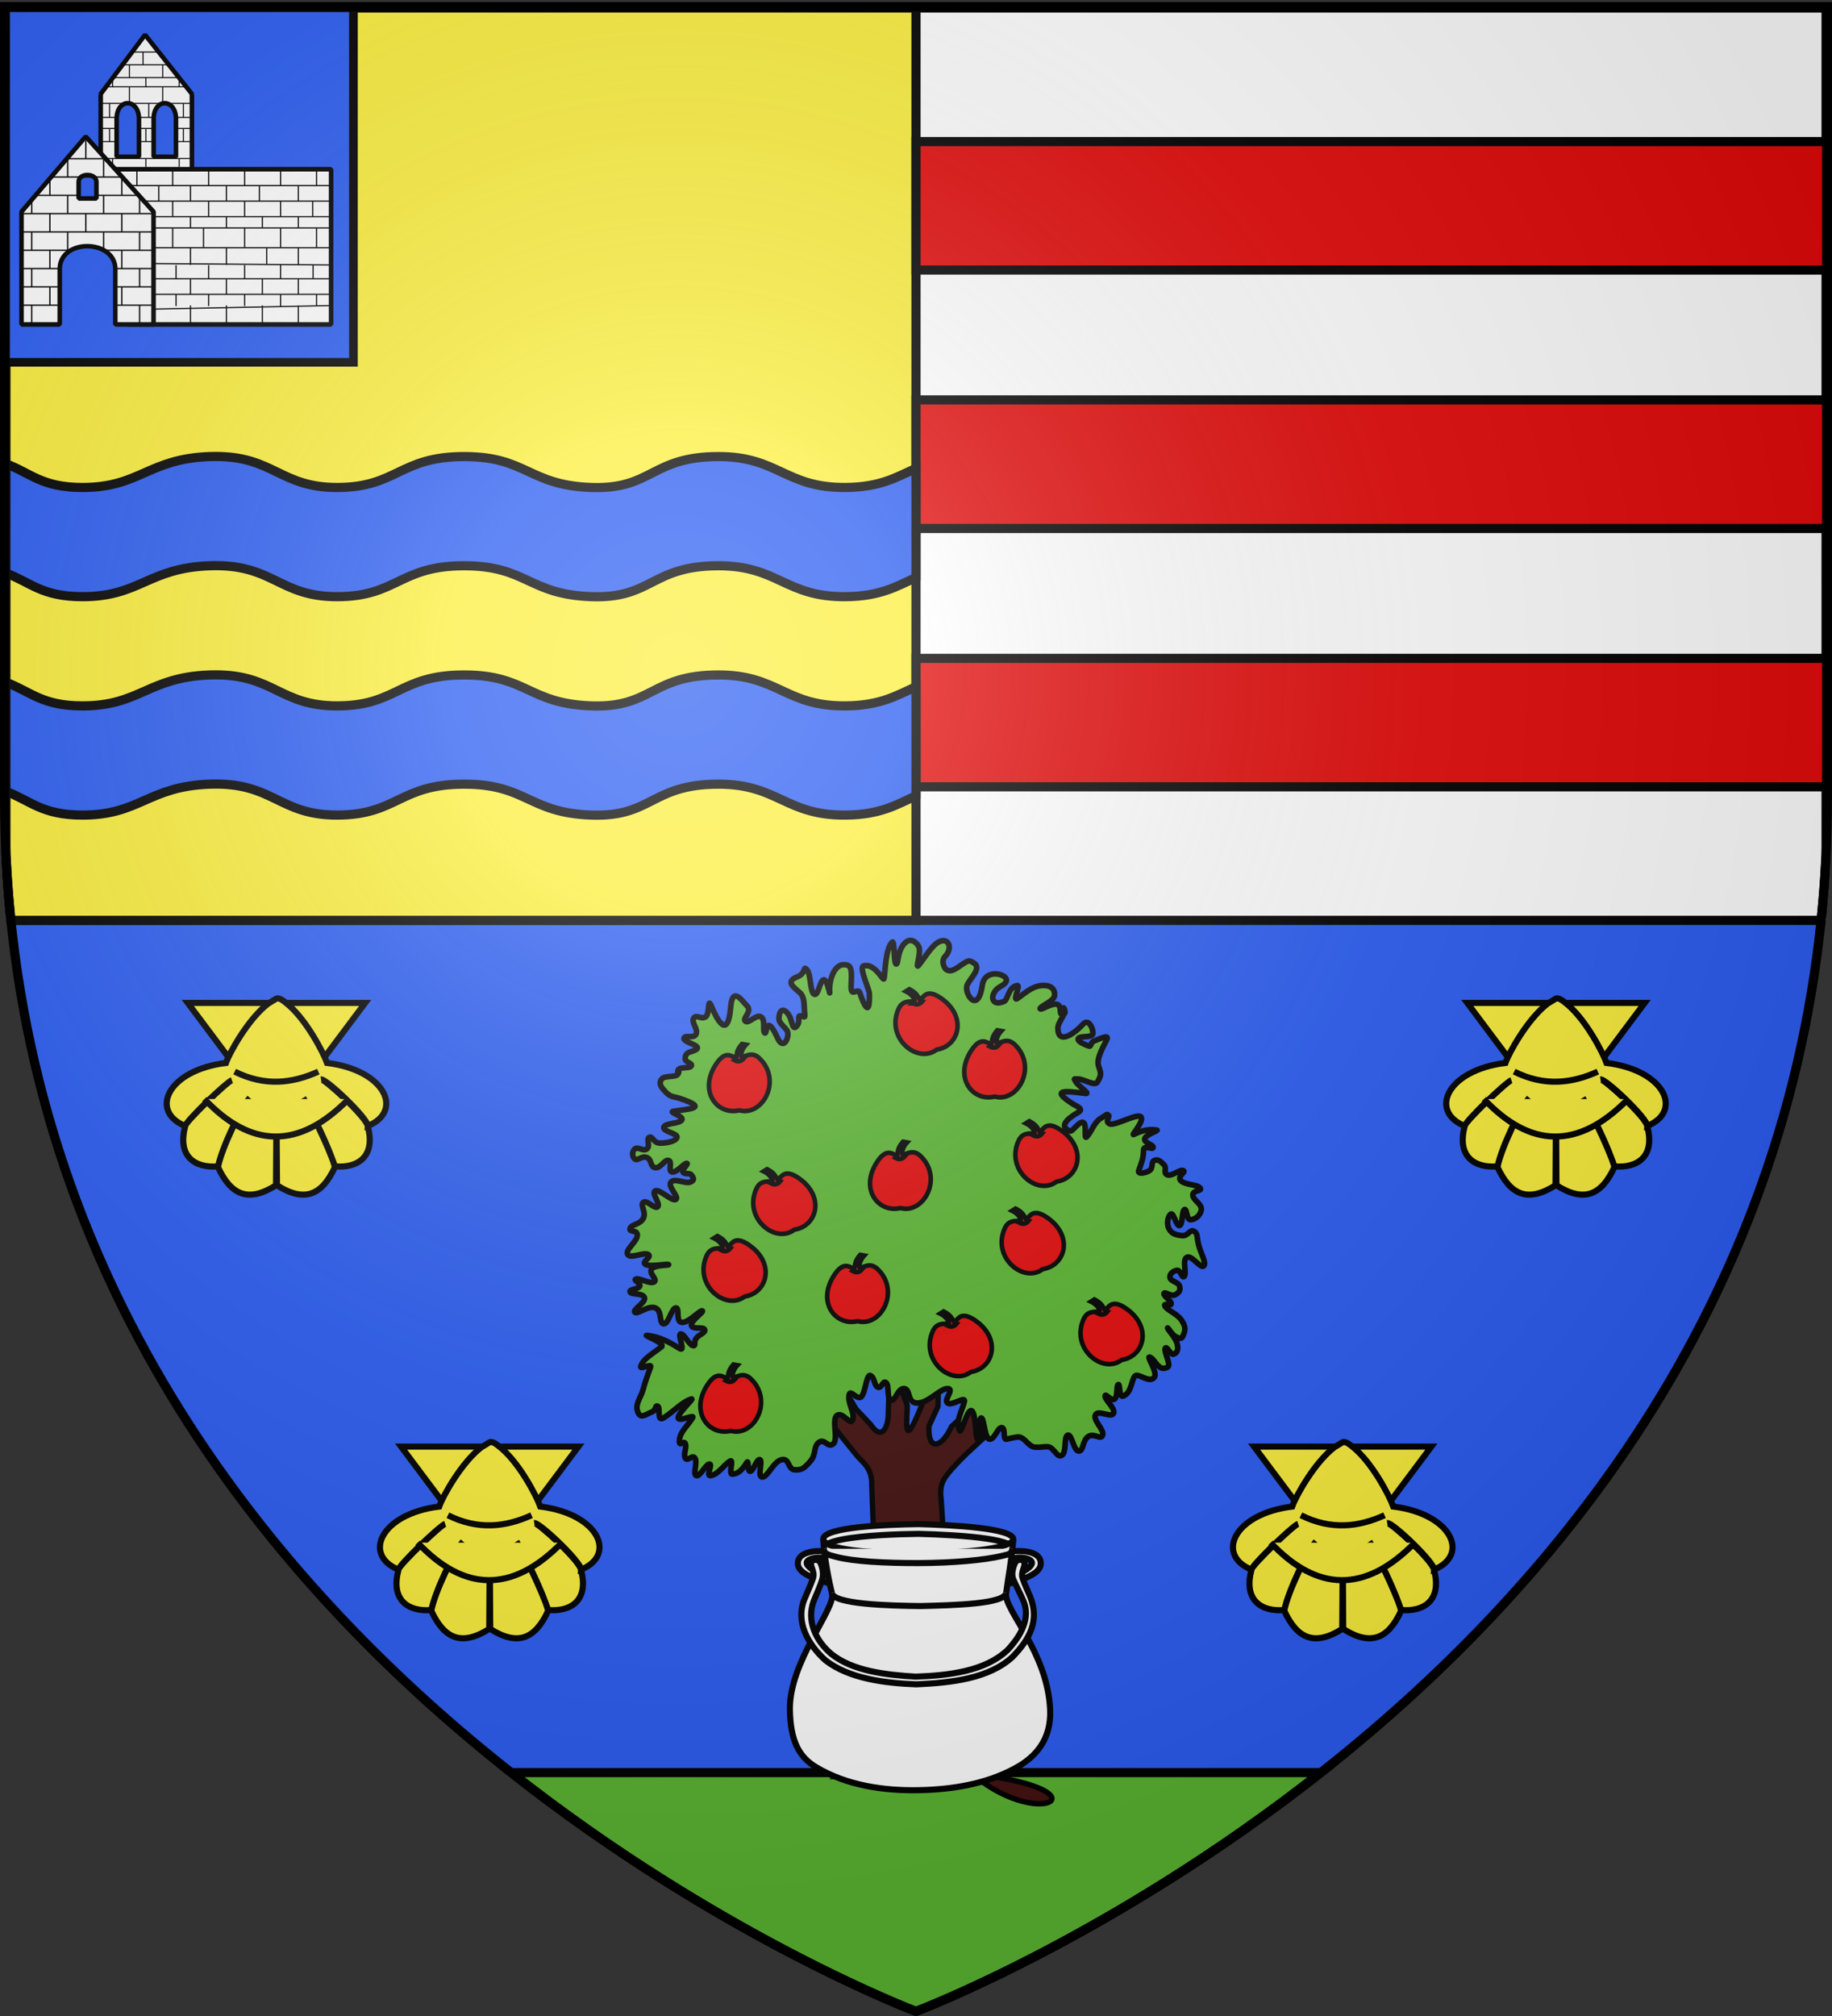 <svg xmlns="http://www.w3.org/2000/svg" xmlns:xlink="http://www.w3.org/1999/xlink" width="600" height="660" version="1.0"><rect width="100%" height="100%" fill="#333333" stroke="none"/><desc>Flag of Canton of Valais (Wallis)</desc><defs><g id="c"><path id="b" d="M0 0v1h.5z" transform="rotate(18 3.157 -.5)"/><use xlink:href="#b" width="810" height="540" transform="scale(-1 1)"/></g><g id="d"><use xlink:href="#c" width="810" height="540" transform="rotate(72)"/><use xlink:href="#c" width="810" height="540" transform="rotate(144)"/></g><radialGradient xlink:href="#a" id="e" cx="221.445" cy="226.331" r="300" fx="221.445" fy="226.331" gradientTransform="matrix(1.353 0 0 1.349 -77.63 -85.747)" gradientUnits="userSpaceOnUse"/><linearGradient id="a"><stop offset="0" style="stop-color:white;stop-opacity:.314"/><stop offset=".19" style="stop-color:white;stop-opacity:.251"/><stop offset=".6" style="stop-color:#6b6b6b;stop-opacity:.125"/><stop offset="1" style="stop-color:black;stop-opacity:.125"/></linearGradient></defs><g style="display:inline"><path d="M300 658.5s298.5-112.32 298.5-397.772V2.176H1.5v258.552C1.5 546.18 300 658.5 300 658.5" style="opacity:1;fill:#2b5df2;fill-opacity:1;fill-rule:evenodd;stroke:none;stroke-width:2.6;stroke-linecap:butt;stroke-linejoin:miter;stroke-miterlimit:4;stroke-dasharray:none;stroke-opacity:1"/><path d="M1.945 2.632v298.666h596.11V2.632z" style="fill:#fff;fill-opacity:1;fill-rule:evenodd;stroke:none;stroke-width:3.889;stroke-linecap:butt;stroke-linejoin:miter;stroke-miterlimit:4;stroke-dasharray:none;stroke-opacity:1"/><path d="M1.938 2.625v277.063c.345 7.317.894 14.544 1.625 21.625h592.875c.73-7.08 1.279-14.308 1.625-21.625V2.625z" style="display:inline;opacity:1;fill:#fff;fill-opacity:1;fill-rule:evenodd;stroke:#000;stroke-width:3;stroke-linecap:butt;stroke-linejoin:miter;stroke-miterlimit:4;stroke-dasharray:none;stroke-opacity:1"/><path d="M1.938 2.625v277.063c.345 7.317.894 14.544 1.625 21.625H300V2.625z" style="display:inline;opacity:1;fill:#fcef3c;fill-opacity:1;fill-rule:evenodd;stroke:#000;stroke-width:3;stroke-linecap:butt;stroke-linejoin:miter;stroke-miterlimit:4;stroke-dasharray:none;stroke-opacity:1"/><path d="M-95.745 281.381v-4.679h0z" style="opacity:.615;fill:#fcef3c;fill-opacity:.991;fill-rule:evenodd;stroke:#000;stroke-width:2.5;stroke-linecap:round;stroke-linejoin:round;stroke-miterlimit:4;stroke-dasharray:none;stroke-dashoffset:0;stroke-opacity:1" transform="translate(549.07 -461.122)"/><path d="M-95.745 281.381v-4.679h0z" style="opacity:.615;fill:#fcef3c;fill-opacity:.991;fill-rule:evenodd;stroke:#000;stroke-width:2.5;stroke-linecap:round;stroke-linejoin:round;stroke-miterlimit:4;stroke-dasharray:none;stroke-dashoffset:0;stroke-opacity:1" transform="translate(597.967 -298.389)"/><path d="M300.005 46.345V88.41h298.25V46.345zm0 84.576v42.096h298.25v-42.096zm0 84.607v42.064h298.25v-42.064z" style="fill:#e20909;fill-opacity:1;fill-rule:evenodd;stroke:#000;stroke-width:3;stroke-linecap:butt;stroke-linejoin:miter;stroke-miterlimit:4;stroke-dasharray:none;stroke-opacity:1;display:inline"/><g style="stroke:#000;stroke-opacity:1;stroke-width:2;stroke-miterlimit:4;stroke-dasharray:none"><g style="fill:#fcef3c;stroke:#000;stroke-width:4.709;stroke-miterlimit:4;stroke-dasharray:none;stroke-opacity:1;display:inline"><g style="fill:#fcef3c;stroke:#000;stroke-width:4.709;stroke-miterlimit:4;stroke-dasharray:none;stroke-opacity:1"><path d="m210.616 124.75 68.307 91.255 68.336-91.255H210.616z" style="fill:#fcef3c;fill-opacity:1;fill-rule:evenodd;stroke:#000;stroke-width:4.709;stroke-linecap:butt;stroke-linejoin:miter;stroke-miterlimit:4;stroke-dasharray:none;stroke-opacity:1" transform="matrix(.425 0 0 .425 -27.996 275.332)"/><path d="M272.563 125.219c-15.366 11.694-29.83 37.842-32.563 45.719-45.389 5.631-59.01 37.373-31.437 48.562.653-3.537 32.284-34.076 35.978-35.224-4.404 1.629-36.045 32.033-35.885 35.286-6.33 23.265 7.295 32.616 25.281 31.063 2.902-14.41 17.519-45.172 24.41-52.795-6.737 8.182-21.648 38.577-24.472 53.357 9.937 21.524 23.263 27.56 44.688 14.032l.375-61.99.375 61.99c21.424 13.529 34.72 7.492 44.656-14.031-3.592-13.246-18.418-43.748-24.441-53.358 4.754 7.79 19.223 36.778 24.41 52.795 17.986 1.553 31.612-7.798 25.28-31.062-1.023-6.998-33.297-36.4-35.915-35.906 4.198-.46 36.344 30.2 36.01 35.843 27.572-11.189 13.95-42.931-31.438-48.562-2.734-7.877-16.64-34.859-32.007-46.553 0 0-4.642-4.098-6.93-3.041z" style="fill:#fcef3c;fill-opacity:1;fill-rule:evenodd;stroke:#000;stroke-width:4.709;stroke-linecap:butt;stroke-linejoin:miter;stroke-miterlimit:4;stroke-dasharray:none;stroke-opacity:1" transform="matrix(.425 0 0 .425 -27.996 275.332)"/><path d="M246.705 177.634c23.134 11.518 44.287 9.172 64.465 0M223.364 198.752c35.567 37.691 72.616 39.346 111.147 0" style="fill:#fcef3c;fill-rule:evenodd;stroke:#000;stroke-width:4.709;stroke-linecap:butt;stroke-linejoin:miter;stroke-miterlimit:4;stroke-dasharray:none;stroke-opacity:1" transform="matrix(.425 0 0 .425 -27.996 275.332)"/></g></g><g style="fill:#fcef3c;stroke:#000;stroke-width:4.709;stroke-miterlimit:4;stroke-dasharray:none;stroke-opacity:1;display:inline"><g style="fill:#fcef3c;stroke:#000;stroke-width:4.709;stroke-miterlimit:4;stroke-dasharray:none;stroke-opacity:1"><path d="m210.616 124.75 68.307 91.255 68.336-91.255H210.616z" style="fill:#fcef3c;fill-opacity:1;fill-rule:evenodd;stroke:#000;stroke-width:4.709;stroke-linecap:butt;stroke-linejoin:miter;stroke-miterlimit:4;stroke-dasharray:none;stroke-opacity:1" transform="matrix(.425 0 0 .425 391.051 275.332)"/><path d="M272.563 125.219c-15.366 11.694-29.83 37.842-32.563 45.719-45.389 5.631-59.01 37.373-31.437 48.562.653-3.537 32.284-34.076 35.978-35.224-4.404 1.629-36.045 32.033-35.885 35.286-6.33 23.265 7.295 32.616 25.281 31.063 2.902-14.41 17.519-45.172 24.41-52.795-6.737 8.182-21.648 38.577-24.472 53.357 9.937 21.524 23.263 27.56 44.688 14.032l.375-61.99.375 61.99c21.424 13.529 34.72 7.492 44.656-14.031-3.592-13.246-18.418-43.748-24.441-53.358 4.754 7.79 19.223 36.778 24.41 52.795 17.986 1.553 31.612-7.798 25.28-31.062-1.023-6.998-33.297-36.4-35.915-35.906 4.198-.46 36.344 30.2 36.01 35.843 27.572-11.189 13.95-42.931-31.438-48.562-2.734-7.877-16.64-34.859-32.007-46.553 0 0-4.642-4.098-6.93-3.041z" style="fill:#fcef3c;fill-opacity:1;fill-rule:evenodd;stroke:#000;stroke-width:4.709;stroke-linecap:butt;stroke-linejoin:miter;stroke-miterlimit:4;stroke-dasharray:none;stroke-opacity:1" transform="matrix(.425 0 0 .425 391.051 275.332)"/><path d="M246.705 177.634c23.134 11.518 44.287 9.172 64.465 0M223.364 198.752c35.567 37.691 72.616 39.346 111.147 0" style="fill:#fcef3c;fill-rule:evenodd;stroke:#000;stroke-width:4.709;stroke-linecap:butt;stroke-linejoin:miter;stroke-miterlimit:4;stroke-dasharray:none;stroke-opacity:1" transform="matrix(.425 0 0 .425 391.051 275.332)"/></g></g></g><g style="stroke:#000;stroke-opacity:1;stroke-width:2;stroke-miterlimit:4;stroke-dasharray:none"><g style="fill:#fcef3c;stroke:#000;stroke-width:4.709;stroke-miterlimit:4;stroke-dasharray:none;stroke-opacity:1;display:inline"><g style="fill:#fcef3c;stroke:#000;stroke-width:4.709;stroke-miterlimit:4;stroke-dasharray:none;stroke-opacity:1"><path d="m210.616 124.75 68.307 91.255 68.336-91.255H210.616z" style="fill:#fcef3c;fill-opacity:1;fill-rule:evenodd;stroke:#000;stroke-width:4.709;stroke-linecap:butt;stroke-linejoin:miter;stroke-miterlimit:4;stroke-dasharray:none;stroke-opacity:1" transform="matrix(.425 0 0 .425 321.21 420.57)"/><path d="M272.563 125.219c-15.366 11.694-29.83 37.842-32.563 45.719-45.389 5.631-59.01 37.373-31.437 48.562.653-3.537 32.284-34.076 35.978-35.224-4.404 1.629-36.045 32.033-35.885 35.286-6.33 23.265 7.295 32.616 25.281 31.063 2.902-14.41 17.519-45.172 24.41-52.795-6.737 8.182-21.648 38.577-24.472 53.357 9.937 21.524 23.263 27.56 44.688 14.032l.375-61.99.375 61.99c21.424 13.529 34.72 7.492 44.656-14.031-3.592-13.246-18.418-43.748-24.441-53.358 4.754 7.79 19.223 36.778 24.41 52.795 17.986 1.553 31.612-7.798 25.28-31.062-1.023-6.998-33.297-36.4-35.915-35.906 4.198-.46 36.344 30.2 36.01 35.843 27.572-11.189 13.95-42.931-31.438-48.562-2.734-7.877-16.64-34.859-32.007-46.553 0 0-4.642-4.098-6.93-3.041z" style="fill:#fcef3c;fill-opacity:1;fill-rule:evenodd;stroke:#000;stroke-width:4.709;stroke-linecap:butt;stroke-linejoin:miter;stroke-miterlimit:4;stroke-dasharray:none;stroke-opacity:1" transform="matrix(.425 0 0 .425 321.21 420.57)"/><path d="M246.705 177.634c23.134 11.518 44.287 9.172 64.465 0M223.364 198.752c35.567 37.691 72.616 39.346 111.147 0" style="fill:#fcef3c;fill-rule:evenodd;stroke:#000;stroke-width:4.709;stroke-linecap:butt;stroke-linejoin:miter;stroke-miterlimit:4;stroke-dasharray:none;stroke-opacity:1" transform="matrix(.425 0 0 .425 321.21 420.57)"/></g></g><g style="fill:#fcef3c;stroke:#000;stroke-width:4.709;stroke-miterlimit:4;stroke-dasharray:none;stroke-opacity:1;display:inline"><g style="fill:#fcef3c;stroke:#000;stroke-width:4.709;stroke-miterlimit:4;stroke-dasharray:none;stroke-opacity:1"><path d="m210.616 124.75 68.307 91.255 68.336-91.255H210.616z" style="fill:#fcef3c;fill-opacity:1;fill-rule:evenodd;stroke:#000;stroke-width:4.709;stroke-linecap:butt;stroke-linejoin:miter;stroke-miterlimit:4;stroke-dasharray:none;stroke-opacity:1" transform="matrix(.425 0 0 .425 41.845 420.57)"/><path d="M272.563 125.219c-15.366 11.694-29.83 37.842-32.563 45.719-45.389 5.631-59.01 37.373-31.437 48.562.653-3.537 32.284-34.076 35.978-35.224-4.404 1.629-36.045 32.033-35.885 35.286-6.33 23.265 7.295 32.616 25.281 31.063 2.902-14.41 17.519-45.172 24.41-52.795-6.737 8.182-21.648 38.577-24.472 53.357 9.937 21.524 23.263 27.56 44.688 14.032l.375-61.99.375 61.99c21.424 13.529 34.72 7.492 44.656-14.031-3.592-13.246-18.418-43.748-24.441-53.358 4.754 7.79 19.223 36.778 24.41 52.795 17.986 1.553 31.612-7.798 25.28-31.062-1.023-6.998-33.297-36.4-35.915-35.906 4.198-.46 36.344 30.2 36.01 35.843 27.572-11.189 13.95-42.931-31.438-48.562-2.734-7.877-16.64-34.859-32.007-46.553 0 0-4.642-4.098-6.93-3.041z" style="fill:#fcef3c;fill-opacity:1;fill-rule:evenodd;stroke:#000;stroke-width:4.709;stroke-linecap:butt;stroke-linejoin:miter;stroke-miterlimit:4;stroke-dasharray:none;stroke-opacity:1" transform="matrix(.425 0 0 .425 41.845 420.57)"/><path d="M246.705 177.634c23.134 11.518 44.287 9.172 64.465 0M223.364 198.752c35.567 37.691 72.616 39.346 111.147 0" style="fill:#fcef3c;fill-rule:evenodd;stroke:#000;stroke-width:4.709;stroke-linecap:butt;stroke-linejoin:miter;stroke-miterlimit:4;stroke-dasharray:none;stroke-opacity:1" transform="matrix(.425 0 0 .425 41.845 420.57)"/></g></g></g><path d="M1.849 2.536h113.91v116.085H1.849z" style="fill:#2b5df2;stroke:#000;stroke-width:2.823;stroke-miterlimit:4;stroke-dasharray:none;stroke-opacity:1"/><path d="M70.563 149.438c-.616 0-1.223.008-1.876.03-20.23.715-22.824 10.126-41.687 10.126-13.38 0-16.966-4.758-25.062-7.75v35.781c8.08 2.992 11.695 7.719 25.062 7.719 18.863 0 21.457-9.41 41.688-10.125 20.866-.737 22.518 10.125 41.656 10.125 19.774 0 20.408-10.125 41.656-10.125 20.612 0 21.032 9.41 41.688 10.125 20.02.692 19.517-10.125 41.656-10.125 19.594 0 21.869 10.314 41.687 10.125 11.369-.109 16.745-3.459 22.969-6.281v-35.75c-6.225 2.815-11.6 6.172-22.969 6.28-19.818.19-22.093-10.124-41.687-10.124-22.14 0-21.637 10.817-41.656 10.125-20.656-.715-21.076-10.125-41.688-10.125-21.248 0-21.882 10.125-41.656 10.125-18.54 0-20.695-10.189-39.781-10.156zm0 71.5c-.616 0-1.223.008-1.876.03-20.23.715-22.824 10.126-41.687 10.126-13.375 0-16.973-4.736-25.062-7.719v35.719c8.09 2.995 11.685 7.75 25.062 7.75 18.863 0 21.457-9.41 41.688-10.125 20.866-.737 22.518 10.125 41.656 10.125 19.774 0 20.408-10.125 41.656-10.125 20.612 0 21.032 9.41 41.688 10.125 20.02.692 19.517-10.125 41.656-10.125 19.594 0 21.869 10.314 41.687 10.125 11.38-.109 16.733-3.487 22.969-6.313v-35.719c-6.225 2.816-11.6 6.173-22.969 6.282-19.818.19-22.093-10.125-41.687-10.125-22.14 0-21.637 10.817-41.656 10.125-20.656-.715-21.076-10.125-41.688-10.125-21.248 0-21.882 10.125-41.656 10.125-18.54 0-20.695-10.189-39.781-10.156z" style="display:inline;opacity:1;fill:#2b5df2;fill-opacity:1;fill-rule:evenodd;stroke:#000;stroke-width:3;stroke-linecap:butt;stroke-linejoin:miter;stroke-miterlimit:4;stroke-dasharray:none;stroke-opacity:1"/></g><g style="display:inline"><path d="m-431.75 1.281-14.531 19.375-.125.157h.125v37.062h29.875V20.813h.125l-.125-.157zm-5.656 22.407c1.794.021 3.577 1.702 3.656 4.937v12.594h-7.312V28.625c.079-3.32 1.861-4.959 3.656-4.937zm12.125 0c1.794.021 3.577 1.702 3.656 4.937v12.594h-7.312V28.625c.079-3.32 1.861-4.959 3.656-4.937z" style="fill:#fff;stroke:#000;stroke-width:1.5;stroke-linejoin:bevel;stroke-miterlimit:4;stroke-dasharray:none;stroke-opacity:1" transform="translate(479.261 10.102)"/><path d="M-445.052 45.306h74.231v50.819h-66.631l.188-31.878-7.788-.518z" style="fill:#fff;stroke:#000;stroke-width:1.5;stroke-linejoin:bevel;stroke-miterlimit:4;stroke-opacity:1" transform="translate(479.261 10.102)"/><path d="m-442 91.344 70.991-1.403m-70.99-3.683h70.99m-70.99-5.085h70.99m-70.99-5.086 70.99.56m-70.99-5.646h70.99m-70.99-6.489h70.99m-70.99-3.683h70.99m-70.99-5.086h70.99m-70.99-5.085h70.99m-34.1-.132v5.159m10.799-5.16v5.16m12.762-5.16v5.16m-35.342-5.16v5.16m-10.378-5.16v5.16m22.159 5.034v3.756m11.78-3.756v3.756m11.781-3.756v3.756m-35.342-3.756v3.756m-11.78-3.756v3.756m23.56 6.438v5.72m13.185-5.72v5.72m10.377-5.72v5.72m-35.342-5.72v5.72m-11.78-5.72v5.72m23.56 4.473v5.159m11.782-5.159v5.159m11.78-5.159v5.159m-35.342-5.159v5.159m-11.78-5.159v5.159m23.56 3.632v6.561m11.782-6.561v6.561m11.78-6.561v6.561m-35.342-6.561v6.561m-11.78-6.561v6.561m29.513-10.119v3.756m11.781-3.756v3.756m11.78-3.756v3.756m-35.341-3.756v3.756m-10.659-3.756v3.756m22.44-13.388v4.598m11.78-4.598v4.598m10.658-4.598v4.598m-34.22-4.598v4.598m-10.658-4.598v4.598m22.44-16.756v6.562m11.78-6.562v6.562m11.78-6.562v6.562m-37.025-6.562v6.562m-10.097-6.562v6.562m23.561-15.352v5.159m11.781-5.16v5.16m10.518-5.16v5.16m-34.08-5.16v5.16m-11.78-5.16v5.16m23.561-15.353v5.16m11.781-5.16v5.16m11.78-5.16v5.16m-35.341-5.16v5.16m-11.781-5.16v5.16m-11.707-5.16v5.16" style="fill:none;fill-rule:evenodd;stroke:#000;stroke-width:.4;stroke-linecap:butt;stroke-linejoin:miter;stroke-miterlimit:4;stroke-dasharray:none;stroke-opacity:1" transform="translate(479.261 10.102)"/><path d="M-421.879 36.257h5.58m-5.37-4.3h5.37m-5.51-3.616h5.51m-17.505 7.916h4.77m-4.49-4.3h4.63m-4.63-3.616h4.56m-17.19 13.458h29.854m-29.854-5.542h5.124m-5.124-4.3h5.124m-5.124-3.616h5.124m-5.124-4.598h29.854m-28.31-5.424h26.346m-24.102-3.026h21.717m-18.069-4.18h14m-11.334-4.18h8.669m-5.014-.108v4.24m-9.995 4.137v3.087m10.904-3.087v3.087m10.905-3.087v3.087m-22.791 5.454v4.598m12.834-4.598v4.598m11.36-4.598v4.598m-24.194 3.616v4.3m11.886-4.3v4.3m12.308-4.3v4.3m-23.212 5.542v2.774m10.904-2.774v2.774m10.905-2.774v2.774m-16.3-26.223v5.393m10.905-5.393v5.393m-10.904-12.617v4.24m10.904-4.24v4.24" style="fill:none;fill-rule:evenodd;stroke:#000;stroke-width:.349;stroke-linecap:butt;stroke-linejoin:miter;stroke-miterlimit:4;stroke-dasharray:none;stroke-opacity:1" transform="translate(479.261 10.102)"/><path d="m-451.187 34.594-21.032 24.625v36.906h12.531V77.688c.394-9.713 17.795-9.461 18.188 0v18.437h12.531V59.219zm.593 12.593c1.428.01 2.843.734 2.906 2.157v5.531h-5.812v-5.531c.063-1.461 1.478-2.166 2.906-2.157z" style="fill:#fff;stroke:#000;stroke-width:1.5;stroke-linejoin:bevel;stroke-miterlimit:4;stroke-dasharray:none;stroke-opacity:1" transform="translate(479.261 10.102)"/><path d="M-445.59 71.835h16.628m-12.278 17.983h12.278m-12.419-5.994h12.419m-12.7-5.995h12.7m-18.855-23.978h13.592m-37.924 35.967h12.46m-12.46-5.994h12.32m-12.32-5.995h12.179m-12.18-5.994h15.547m-15.546-5.995h43.187m-43.187-5.994h43.187m-38.872-5.995h14.114m-9.104-5.994h24.039m-18.483-5.995h12.45m-12.276-.155v6.08m11.775-6.08v6.08m-11.775 5.935v6.08m11.775-6.08v6.08m11.775-6.08v6.08m-35.325-4.316v4.316m11.775 5.934v6.08m11.775-6.08v6.08m11.775-6.08v6.08m-35.325-6.08v6.08m35.325 5.935v6.08m-35.325-6.08v6.08m35.325 5.935v6.08m-35.325-6.08v6.08m29.5-11.927v6.08m-23.55-6.08v6.08m23.55-18.095v6.08m-23.55-6.08v6.08m11.775-18.094v6.08m11.775-6.08v6.08m-23.55-6.08v6.08m23.55-18.095v6.08m-23.55-6.08v6.08m11.775-18.095v6.08" style="fill:none;fill-rule:evenodd;stroke:#000;stroke-width:.434;stroke-linecap:butt;stroke-linejoin:miter;stroke-miterlimit:4;stroke-dasharray:none;stroke-opacity:1" transform="translate(479.261 10.102)"/><path d="M167.438 580.313C236.105 634.42 300 658.5 300 658.5s63.895-24.079 132.563-78.187z" style="display:inline;opacity:1;fill:#5ab532;fill-opacity:1;fill-rule:evenodd;stroke:#000;stroke-width:3;stroke-linecap:butt;stroke-linejoin:miter;stroke-miterlimit:4;stroke-dasharray:none;stroke-opacity:1"/><g style="display:inline"><path d="m-122.664 357.757-4.867 19.195 11.921 14.805c2.762 3.476 7.794 6.162 7.497 14.714l.898 24.167c-.335 10.972-1.254 8.866-.713 21.059.54 12.192 2.736 55.164.143 74.712-1.198 9.035-3.918 15.281-6.498 19.386-.84 1.338-4.631-1.176-10.225 2.612l66.724-1.123c67.076 7.746 30.377 29.317-3.68-2.192-3.005-5.908-6.486-13.66-8.396-22.041-3.158-13.866-2.98-52.02-2.923-63.86.103-21.837-.627-33.12-1.48-45.632-.973-7.648 1.126-10.274 5.277-15.035 5.353-6.052 10.253-10.304 15.238-14.893l-2.65-17.53-12.787 11.727c-5.42 11.571-11.776 11.42-11.007-.162l4.346-9.527.299-12.708-5.233 5.044-4.692 11.127c-7.521 18.002-5.295 1.78-5.32-3.962l-6.555-17.403-2.501 14.39-.226 7.378c.054 4.876-2.652 13.78-8.607 4.877l-7.036-7.474z" style="fill:#42110f;fill-opacity:1;fill-rule:evenodd;stroke:#000;stroke-width:2.604;stroke-linecap:butt;stroke-linejoin:miter;stroke-miterlimit:4;stroke-dasharray:none;stroke-opacity:1" transform="translate(358.156 213.071)scale(.672)"/><path d="M-113.957 363.778c-2.637 0-4.835-4.402-5.274-.704s2.878 8.15 1.852 11.495c-1.026 3.346-4.835-4.05-7.619-2.113s.785 11.572-1.852 13.86c-2.637 2.29-4.249-2.817-7.033-.704-2.783 2.113-1.172 5.81-4.102 9.156s-4.102 4.402-7.619 4.226-2.49-5.81-6.446-4.93-6.74 8.452-9.377 8.452.293-7.748-1.172-8.452-3.077 5.282-4.689 5.635c-1.611.352-.59-6.079-1.758-4.226-2.596 4.12-4.4 5.413-7.033 5.634-2.035.171 1.008-7.744-1.172-6.339-3.192 2.06-5.55 6.42-9.377 7.044-2.485.405 1.172-5.635-.586-5.635s-4.688 6.339-6.446 5.635.732-6.34-.586-8.452-3.517 1.76-4.689 0 .733-4.93 0-7.043c-.732-2.113-3.055 1.838-2.93-1.409.173-4.499 4.032-7.226 6.447-11.27 1.218-2.04-6.887 2.29-7.033 0-.147-2.288 8.13-9.675 6.446-9.155-4.568 1.41-8.445 5.962-13.479 9.156-3.562 2.26-1.465-4.93-2.93-5.635-1.465-.704-.586 1.937-2.93 2.818-2.345.88-5.067 3.265-6.447.704-2.289-4.248 1.226-7.534 2.344-11.973.775-3.074 2.068-6.608 3.517-10.565.871-2.382-5.775 1.902-4.689-.705 1.213-2.91 3.174-4.183 9.963-9.156 2.425-1.776-9.227-5.857-7.033-5.634 5.59.568 10.516 2.918 15.824 6.339 3.315 2.136-1.026-6.691.586-7.043s3.956 5.106 5.86 5.634.294-1.585 1.759-3.522 4.688-2.64 4.102-4.225-6.153.176-6.447-2.113c-.293-2.29 6.447-6.691 5.275-7.044s-6.74 5.987-9.963 5.635-.733-7.22-2.93-7.043-3.37 7.747-5.86 7.747c-2.492 0-.587-6.339-4.103-7.747-3.517-1.409-8.645 3.345-9.963 2.113-1.319-1.233 5.274-4.578 4.688-7.043-.586-2.466-6.446-1.41-7.032-2.818s3.956-1.232 4.688-2.817c.733-1.585-3.516-2.993-1.758-3.522s6.886 2.642 8.79 1.41c1.905-1.233-2.93-4.227-1.171-6.34 1.758-2.113 8.937-1.584 8.204-2.113s-8.644 1.233-11.135 0c-2.49-1.232 3.37-3.697 1.172-4.93-2.197-1.233-8.644 2.29-9.962 0-1.32-2.289 4.395-5.987 4.688-9.156s-4.249-1.409-3.516-3.522 4.835-1.76 6.446-4.93c1.612-3.17-1.758-6.339 0-7.747 1.758-1.409 5.568 3.521 7.033 2.113 1.465-1.41-3.37-6.868-1.172-7.748s8.058 5.282 9.963 4.226-4.103-6.339-2.344-8.452 6.886.88 9.376 0c2.491-.88 1.466-2.289.586-3.521-.879-1.233-3.516 0-4.102-1.41-.586-1.408 3.077-4.225 1.758-4.225s-4.835 4.578-7.032 4.226.293-5.106-1.759-5.635c-2.05-.528-3.809 3.874-6.446 3.522s-1.612-3.874-4.103-4.93c-2.49-1.057-4.395 1.76-5.86.704s-1.465-3.698 0-4.93c1.465-1.233 4.102 1.408 5.86 0 1.759-1.409-.44-4.93 1.173-5.635 1.611-.704 1.904 2.818 5.274 2.818s7.765-.88 8.205-2.818c.44-1.937-7.033-2.817-6.447-4.93s7.619-1.585 8.791-3.521c1.172-1.937-6.724-3.791-4.102-4.226 7.253-1.204 18.034-1.34 2.93-6.34-2.328-.77-4.249-.528-6.447-2.817-2.197-2.289-3.809-4.05-2.344-6.338 1.465-2.29 7.18-.705 8.205-2.818s-.689.303-.103-1.634c.587-1.937 5.568-.704 6.447-2.113s-2.93-1.76-2.93-3.522c0-1.76.557-2.837 2.93-3.521 8.552-2.465-3.81-4.226-3.516-6.34.301-2.171 4.688.353 5.86-2.112s-2.344-5.635-1.172-7.748 3.663.705 5.86-.704.704-10.355 2.931-4.93c2.484 6.05 7.918 16.61 9.28.156.887-10.7 5.902-2.495 7.716-.86 3.316 2.988-2.345 6.338-.586 7.747 1.758 1.409 5.274-3.522 7.618-2.113s.733 6.691 1.759 7.748c1.025 1.056.732-4.226 2.344-3.522s3.08 4.27 4.102 6.339c3.033 6.135 5.755-1.13 4.689-3.522-.902-2.024-4.234-3.819-4.103-6.339.31-5.954 3.597-4.187 5.275-.704 1.001 2.079 1.351 6.307 2.93 4.93 2.915-2.542.201-5.741 2.447-5.408 1.954.29 2.197 1.937 1.758-2.818-.23-2.476.112-6.277-2.14-8.39-2.902-2.722-7.483-5.447-1.377-7.809 4.607-1.781 2.638-5.634 4.689-3.522s1.465 10.741 3.516 11.974c2.051 1.232 2.784-6.691 4.689-7.043 1.904-.352 3.204 9.102 2.93 5.634-.375-4.742 2.065-14.858 8.79-12.677 3.033.982 1.213 9.365 1.759 11.973.57 2.725 3.31-.874 4.102 1.432 4.56 13.26 4.828 5.09 4.689.339-.053-1.814-5.059-12.695-2.93-13.382 5.217-1.685 9.282 6.73 9.962 6.339.368-.211.463-4.741 1.109-9.283.513-3.611 1.373-7.23 2.994-8.69 1.158-1.045.732 9.684 1.758 10.564s.858-3.88 2.344-7.043c2.784-5.927 6.593-5.202 8.791-1.409 1.468 2.535-1.899 11.553 0 9.156 1.94-2.449 3.613-4.978 5.274-7.083 2.013-2.55 3.988-4.638 6.447-4.89 3.07-.315 4.752 3.83 1.118 7.721-2.02 2.164-.37 5.758.64 6.365 2.345 1.409 4.25-.163 7.62-2.452s3.568-2.142 5.86-.704c4.21 2.641-3.02 8.458-3.517 11.27-.807 4.561 5.602 13.338 7.619-.705.601-4.186 4.06-5.617 7.033-5.293 3.896.425 7.244 3.2 1.9 6.054-5.676 3.03-5.195 10.337 1.616 7.328 2.033-.897 1.944-6.982 6.447-7.747 1.621-.276-2.46 7.988 0 6.339 2.014-1.351 3.978-3.083 6.22-4.396 1.795-1.052 3.768-1.836 6.087-1.943 4.546-.21 6.153 2.113 5.86 4.93s-7.325 5.283-7.032 6.34 5.42-2.818 8.204-2.114.587 5.459 2.93 4.93c2.345-.528-.29-3.938.447-3.043 1.88 2.28-3 6.482-2.93 9.86.17 8.34 8.301 2.284 12.307-2.112 2.901-3.184 5.275 3.17 4.689 4.93s-6.447.704-7.033 2.113c-.586 1.408 2.637 2.641 4.688 3.521 2.052.88.776-1.5 3.12-2.38s6.843-3.078 6.257-1.141c-.32 1.056-1.927 3.677-3.118 6.51-.993 2.362-1.696 4.872-1.118 6.743 1.194 3.863 1.64 4.036-.452 7.876-1.249 2.292-6.74-1.408-9.377-1.408s-2.051-.352-1.172 1.408c.879 1.761 7.341 5.997 4.688 5.635-11.082-1.512-16.615-1.67-6.446 4.93 2.056 1.335 5.84 2.55 2.93 4.226-4.271 2.462-10.182 6.703-4.102 9.156 1.265.51 4.395-4.93 6.446-4.226 2.051.705.193 8.658 1.758 7.043 2.482-2.56 3.479-7.108 7.033-9.156 3.016-1.737 2.49-2.113 3.516-1.408 1.026.704-1.904 2.993.586 4.226 1.347.666 5.301-1.02 8.883-2.348 3.045-1.129 5.821-2 6.494-.948 1.466 2.289-5.311 9.324-3.516 8.452 4.657-2.264 7.653-2.605 11.135-2.113 1.37.193-5.42 2.113-5.86 4.226s4.248 2.817 4.102 4.226c-.147 1.408-4.714-1.571-4.689 1.408.034 3.906-1.218 6.667-2.344 9.86-.712 2.022 3.37 1.233 5.275 0 1.904-1.232.586-4.225 2.344-4.93 1.758-.704 3.077.353 4.688 2.113 1.612 1.761-.586 4.226 1.759 4.93 2.344.705 6.007-2.817 7.618-2.112 1.612.704-3.223 2.817-1.172 4.93s7.912 1.76 9.377 3.521-3.663.88-3.516 3.522 4.395 4.05 4.102 7.043-3.223 4.93-5.274 4.93-1.612-5.634-2.93-4.93c-1.32.705-.733 7.22-2.345 7.748-1.611.528-2.784-5.987-4.102-5.635s-2.491 4.402-1.172 7.043c1.318 2.642 3.37 3.17 6.446 3.522 3.077.352 3.81-3.346 5.86-2.113 2.052 1.233 1.173 2.817 2.345 7.043s3.81 8.452 2.344 9.86c-1.465 1.41-5.86-5.458-8.205-4.225-2.344 1.232 0 7.571-1.172 9.156s-1.758-2.994-3.516-2.817c-1.758.176-3.81 1.584-3.516 3.521.293 1.937 4.102 2.113 4.688 4.226s-.44 3.346-2.344 4.226c-1.905.88-4.835-1.76-5.275-.704s3.37 3.345 3.517 4.93-4.25-.704-2.93 1.408c1.318 2.113 6.007 3.522 8.204 7.044s1.319 5.106.586 7.043c-.732 1.937-1.611 1.585-3.516.704-1.905-.88-4.249-5.106-4.102-4.226s3.955 4.578 4.688 7.748-.293 4.402-1.758 4.93-3.37-4.402-4.103-2.817 3.087 8.125 1.173 9.156c-4.632 2.495-6.105-4.228-8.791-4.93-1.564-.41 4.115 7.585 2.344 9.86-2.42 3.11-7.763-2.16-9.377-.704-1.764 1.59-1.666 8.368-5.86 9.86-2.133.759-1.32-5.987-2.345-5.634s-.146 5.634-1.758 7.043-4.542-3.17-4.688-1.409c-.147 1.76 5.274 6.163 4.102 8.452s-7.472-1.937-8.79.704c-1.32 2.641 4.395 7.22 3.516 9.86-.88 2.642-4.103-1.232-7.033.705s-2.198 7.22-4.689 7.043-3.223-8.276-5.274-7.747-.44 8.452-2.93 9.86c-2.491 1.409-3.81-4.226-7.033-4.226s-2.198.402-5.86.226-5.275-5.458-8.791-4.93-3.37.69-5.275 1.043c-1.905.352-.293-5.634-2.344-5.634s-3.37 5.81-5.86 5.634-2.638-10.339-4.103-10.339-.586 11.22-1.758 10.34-.733-12.805-2.93-13.861-4.952 11.729-5.861 9.634c-2.045-4.714 1.107-9.072 2.344-14.086.747-3.027-6.153 2.289-8.205.704-2.05-1.585 3.663-7.043 0-7.043s-9.377 7.043-14.651 7.043c-5.275 0-3.223-6.69-6.447-7.043-3.223-.352-4.249 6.339-6.446 5.635s-.733-6.868-2.344-8.452c-1.612-1.585-2.198 2.993-4.103 2.113s-1.318-4.402-3.516-5.635-2.637 10.704-5.275 10.704z" style="fill:#5ab532;fill-opacity:1;fill-rule:evenodd;stroke:#000;stroke-width:2.737;stroke-linecap:butt;stroke-linejoin:miter;stroke-miterlimit:4;stroke-dasharray:none;stroke-opacity:1" transform="translate(358.156 213.071)scale(.672)"/></g><g style="stroke:#000;stroke-width:1.5;stroke-miterlimit:4;stroke-dasharray:none;stroke-opacity:1"><g style="fill:#e20909;stroke:#000;stroke-width:7.326;stroke-miterlimit:4;stroke-dasharray:none;stroke-opacity:1"><path d="M56.96 21.365c-10.644 3.292-12.078 2.486-20.478-1.118-7.657-2.971-14.942.526-23.196 12.778-29.305 43.497.992 82.952 36.79 74.363 37.3 10.3 69.073-48.212 31.702-83.365-10.664-10.032-19.81-3.727-24.818-2.658z" style="opacity:1;fill:#e20909;fill-opacity:1;fill-rule:evenodd;stroke:#000;stroke-width:7.326;stroke-linecap:butt;stroke-linejoin:round;stroke-miterlimit:4;stroke-dasharray:none;stroke-opacity:1" transform="matrix(.205 0 0 .205 229.08 446.42)"/><path d="M56.834 24.93c-7.638-2.654-2.622-15.392 3.75-22.31L54.21 1.5C41.186 16.386 48.96 21.876 42.302 27.39c4.524 2.5 10.089 2.82 14.532-2.46z" style="opacity:1;fill:#e20909;fill-opacity:1;fill-rule:evenodd;stroke:#000;stroke-width:7.326;stroke-linecap:butt;stroke-linejoin:miter;stroke-miterlimit:4;stroke-dasharray:none;stroke-opacity:1" transform="matrix(.205 0 0 .205 229.08 446.42)"/></g><g style="fill:#e20909;stroke:#000;stroke-width:7.326;stroke-miterlimit:4;stroke-dasharray:none;stroke-opacity:1"><path d="M56.96 21.365c-10.644 3.292-12.078 2.486-20.478-1.118-7.657-2.971-14.942.526-23.196 12.778-29.305 43.497.992 82.952 36.79 74.363 37.3 10.3 69.073-48.212 31.702-83.365-10.664-10.032-19.81-3.727-24.818-2.658z" style="opacity:1;fill:#e20909;fill-opacity:1;fill-rule:evenodd;stroke:#000;stroke-width:7.326;stroke-linecap:butt;stroke-linejoin:round;stroke-miterlimit:4;stroke-dasharray:none;stroke-opacity:1" transform="matrix(.205 0 0 .205 270.609 410.503)"/><path d="M56.834 24.93c-7.638-2.654-2.622-15.392 3.75-22.31L54.21 1.5C41.186 16.386 48.96 21.876 42.302 27.39c4.524 2.5 10.089 2.82 14.532-2.46z" style="opacity:1;fill:#e20909;fill-opacity:1;fill-rule:evenodd;stroke:#000;stroke-width:7.326;stroke-linecap:butt;stroke-linejoin:miter;stroke-miterlimit:4;stroke-dasharray:none;stroke-opacity:1" transform="matrix(.205 0 0 .205 270.609 410.503)"/></g><g style="fill:#e20909;stroke:#000;stroke-width:7.326;stroke-miterlimit:4;stroke-dasharray:none;stroke-opacity:1"><path d="M56.96 21.365c-10.644 3.292-12.078 2.486-20.478-1.118-7.657-2.971-14.942.526-23.196 12.778-29.305 43.497.992 82.952 36.79 74.363 37.3 10.3 69.073-48.212 31.702-83.365-10.664-10.032-19.81-3.727-24.818-2.658z" style="opacity:1;fill:#e20909;fill-opacity:1;fill-rule:evenodd;stroke:#000;stroke-width:7.326;stroke-linecap:butt;stroke-linejoin:round;stroke-miterlimit:4;stroke-dasharray:none;stroke-opacity:1" transform="matrix(.205 0 0 .205 284.639 373.464)"/><path d="M56.834 24.93c-7.638-2.654-2.622-15.392 3.75-22.31L54.21 1.5C41.186 16.386 48.96 21.876 42.302 27.39c4.524 2.5 10.089 2.82 14.532-2.46z" style="opacity:1;fill:#e20909;fill-opacity:1;fill-rule:evenodd;stroke:#000;stroke-width:7.326;stroke-linecap:butt;stroke-linejoin:miter;stroke-miterlimit:4;stroke-dasharray:none;stroke-opacity:1" transform="matrix(.205 0 0 .205 284.639 373.464)"/></g><g style="fill:#e20909;stroke:#000;stroke-width:7.326;stroke-miterlimit:4;stroke-dasharray:none;stroke-opacity:1"><path d="M56.96 21.365c-10.644 3.292-12.078 2.486-20.478-1.118-7.657-2.971-14.942.526-23.196 12.778-29.305 43.497.992 82.952 36.79 74.363 37.3 10.3 69.073-48.212 31.702-83.365-10.664-10.032-19.81-3.727-24.818-2.658z" style="opacity:1;fill:#e20909;fill-opacity:1;fill-rule:evenodd;stroke:#000;stroke-width:7.326;stroke-linecap:butt;stroke-linejoin:round;stroke-miterlimit:4;stroke-dasharray:none;stroke-opacity:1" transform="matrix(.205 0 0 .205 231.886 341.476)"/><path d="M56.834 24.93c-7.638-2.654-2.622-15.392 3.75-22.31L54.21 1.5C41.186 16.386 48.96 21.876 42.302 27.39c4.524 2.5 10.089 2.82 14.532-2.46z" style="opacity:1;fill:#e20909;fill-opacity:1;fill-rule:evenodd;stroke:#000;stroke-width:7.326;stroke-linecap:butt;stroke-linejoin:miter;stroke-miterlimit:4;stroke-dasharray:none;stroke-opacity:1" transform="matrix(.205 0 0 .205 231.886 341.476)"/></g><g style="fill:#e20909;stroke:#000;stroke-width:7.326;stroke-miterlimit:4;stroke-dasharray:none;stroke-opacity:1"><path d="M56.96 21.365c-10.644 3.292-12.078 2.486-20.478-1.118-7.657-2.971-14.942.526-23.196 12.778-29.305 43.497.992 82.952 36.79 74.363 37.3 10.3 69.073-48.212 31.702-83.365-10.664-10.032-19.81-3.727-24.818-2.658z" style="opacity:1;fill:#e20909;fill-opacity:1;fill-rule:evenodd;stroke:#000;stroke-width:7.326;stroke-linecap:butt;stroke-linejoin:round;stroke-miterlimit:4;stroke-dasharray:none;stroke-opacity:1" transform="matrix(.205 0 0 .205 315.504 336.986)"/><path d="M56.834 24.93c-7.638-2.654-2.622-15.392 3.75-22.31L54.21 1.5C41.186 16.386 48.96 21.876 42.302 27.39c4.524 2.5 10.089 2.82 14.532-2.46z" style="opacity:1;fill:#e20909;fill-opacity:1;fill-rule:evenodd;stroke:#000;stroke-width:7.326;stroke-linecap:butt;stroke-linejoin:miter;stroke-miterlimit:4;stroke-dasharray:none;stroke-opacity:1" transform="matrix(.205 0 0 .205 315.504 336.986)"/></g><g style="fill:#e20909;stroke:#000;stroke-width:7.326;stroke-miterlimit:4;stroke-dasharray:none;stroke-opacity:1"><path d="M56.96 21.365c-10.644 3.292-12.078 2.486-20.478-1.118-7.657-2.971-14.942.526-23.196 12.778-29.305 43.497.992 82.952 36.79 74.363 37.3 10.3 69.073-48.212 31.702-83.365-10.664-10.032-19.81-3.727-24.818-2.658z" style="opacity:1;fill:#e20909;fill-opacity:1;fill-rule:evenodd;stroke:#000;stroke-width:7.326;stroke-linecap:butt;stroke-linejoin:round;stroke-miterlimit:4;stroke-dasharray:none;stroke-opacity:1" transform="matrix(-.19 .077 .077 .19 368.606 420.955)"/><path d="M56.834 24.93c-7.638-2.654-2.622-15.392 3.75-22.31L54.21 1.5C41.186 16.386 48.96 21.876 42.302 27.39c4.524 2.5 10.089 2.82 14.532-2.46z" style="opacity:1;fill:#e20909;fill-opacity:1;fill-rule:evenodd;stroke:#000;stroke-width:7.326;stroke-linecap:butt;stroke-linejoin:miter;stroke-miterlimit:4;stroke-dasharray:none;stroke-opacity:1" transform="matrix(-.19 .077 .077 .19 368.606 420.955)"/></g><g style="fill:#e20909;stroke:#000;stroke-width:7.326;stroke-miterlimit:4;stroke-dasharray:none;stroke-opacity:1"><path d="M56.96 21.365c-10.644 3.292-12.078 2.486-20.478-1.118-7.657-2.971-14.942.526-23.196 12.778-29.305 43.497.992 82.952 36.79 74.363 37.3 10.3 69.073-48.212 31.702-83.365-10.664-10.032-19.81-3.727-24.818-2.658z" style="opacity:1;fill:#e20909;fill-opacity:1;fill-rule:evenodd;stroke:#000;stroke-width:7.326;stroke-linecap:butt;stroke-linejoin:round;stroke-miterlimit:4;stroke-dasharray:none;stroke-opacity:1" transform="matrix(-.19 .077 .077 .19 342.79 391.211)"/><path d="M56.834 24.93c-7.638-2.654-2.622-15.392 3.75-22.31L54.21 1.5C41.186 16.386 48.96 21.876 42.302 27.39c4.524 2.5 10.089 2.82 14.532-2.46z" style="opacity:1;fill:#e20909;fill-opacity:1;fill-rule:evenodd;stroke:#000;stroke-width:7.326;stroke-linecap:butt;stroke-linejoin:miter;stroke-miterlimit:4;stroke-dasharray:none;stroke-opacity:1" transform="matrix(-.19 .077 .077 .19 342.79 391.211)"/></g><g style="fill:#e20909;stroke:#000;stroke-width:7.326;stroke-miterlimit:4;stroke-dasharray:none;stroke-opacity:1"><path d="M56.96 21.365c-10.644 3.292-12.078 2.486-20.478-1.118-7.657-2.971-14.942.526-23.196 12.778-29.305 43.497.992 82.952 36.79 74.363 37.3 10.3 69.073-48.212 31.702-83.365-10.664-10.032-19.81-3.727-24.818-2.658z" style="opacity:1;fill:#e20909;fill-opacity:1;fill-rule:evenodd;stroke:#000;stroke-width:7.326;stroke-linecap:butt;stroke-linejoin:round;stroke-miterlimit:4;stroke-dasharray:none;stroke-opacity:1" transform="matrix(-.19 .077 .077 .19 319.22 424.883)"/><path d="M56.834 24.93c-7.638-2.654-2.622-15.392 3.75-22.31L54.21 1.5C41.186 16.386 48.96 21.876 42.302 27.39c4.524 2.5 10.089 2.82 14.532-2.46z" style="opacity:1;fill:#e20909;fill-opacity:1;fill-rule:evenodd;stroke:#000;stroke-width:7.326;stroke-linecap:butt;stroke-linejoin:miter;stroke-miterlimit:4;stroke-dasharray:none;stroke-opacity:1" transform="matrix(-.19 .077 .077 .19 319.22 424.883)"/></g><g style="fill:#e20909;stroke:#000;stroke-width:7.326;stroke-miterlimit:4;stroke-dasharray:none;stroke-opacity:1"><path d="M56.96 21.365c-10.644 3.292-12.078 2.486-20.478-1.118-7.657-2.971-14.942.526-23.196 12.778-29.305 43.497.992 82.952 36.79 74.363 37.3 10.3 69.073-48.212 31.702-83.365-10.664-10.032-19.81-3.727-24.818-2.658z" style="opacity:1;fill:#e20909;fill-opacity:1;fill-rule:evenodd;stroke:#000;stroke-width:7.326;stroke-linecap:butt;stroke-linejoin:round;stroke-miterlimit:4;stroke-dasharray:none;stroke-opacity:1" transform="matrix(-.19 .077 .077 .19 245.143 400.19)"/><path d="M56.834 24.93c-7.638-2.654-2.622-15.392 3.75-22.31L54.21 1.5C41.186 16.386 48.96 21.876 42.302 27.39c4.524 2.5 10.089 2.82 14.532-2.46z" style="opacity:1;fill:#e20909;fill-opacity:1;fill-rule:evenodd;stroke:#000;stroke-width:7.326;stroke-linecap:butt;stroke-linejoin:miter;stroke-miterlimit:4;stroke-dasharray:none;stroke-opacity:1" transform="matrix(-.19 .077 .077 .19 245.143 400.19)"/></g><g style="fill:#e20909;stroke:#000;stroke-width:7.326;stroke-miterlimit:4;stroke-dasharray:none;stroke-opacity:1"><path d="M56.96 21.365c-10.644 3.292-12.078 2.486-20.478-1.118-7.657-2.971-14.942.526-23.196 12.778-29.305 43.497.992 82.952 36.79 74.363 37.3 10.3 69.073-48.212 31.702-83.365-10.664-10.032-19.81-3.727-24.818-2.658z" style="opacity:1;fill:#e20909;fill-opacity:1;fill-rule:evenodd;stroke:#000;stroke-width:7.326;stroke-linecap:butt;stroke-linejoin:round;stroke-miterlimit:4;stroke-dasharray:none;stroke-opacity:1" transform="matrix(-.19 .077 .077 .19 261.417 378.304)"/><path d="M56.834 24.93c-7.638-2.654-2.622-15.392 3.75-22.31L54.21 1.5C41.186 16.386 48.96 21.876 42.302 27.39c4.524 2.5 10.089 2.82 14.532-2.46z" style="opacity:1;fill:#e20909;fill-opacity:1;fill-rule:evenodd;stroke:#000;stroke-width:7.326;stroke-linecap:butt;stroke-linejoin:miter;stroke-miterlimit:4;stroke-dasharray:none;stroke-opacity:1" transform="matrix(-.19 .077 .077 .19 261.417 378.304)"/></g><g style="fill:#e20909;stroke:#000;stroke-width:7.326;stroke-miterlimit:4;stroke-dasharray:none;stroke-opacity:1"><path d="M56.96 21.365c-10.644 3.292-12.078 2.486-20.478-1.118-7.657-2.971-14.942.526-23.196 12.778-29.305 43.497.992 82.952 36.79 74.363 37.3 10.3 69.073-48.212 31.702-83.365-10.664-10.032-19.81-3.727-24.818-2.658z" style="opacity:1;fill:#e20909;fill-opacity:1;fill-rule:evenodd;stroke:#000;stroke-width:7.326;stroke-linecap:butt;stroke-linejoin:round;stroke-miterlimit:4;stroke-dasharray:none;stroke-opacity:1" transform="matrix(-.19 .077 .077 .19 307.997 319.378)"/><path d="M56.834 24.93c-7.638-2.654-2.622-15.392 3.75-22.31L54.21 1.5C41.186 16.386 48.96 21.876 42.302 27.39c4.524 2.5 10.089 2.82 14.532-2.46z" style="opacity:1;fill:#e20909;fill-opacity:1;fill-rule:evenodd;stroke:#000;stroke-width:7.326;stroke-linecap:butt;stroke-linejoin:miter;stroke-miterlimit:4;stroke-dasharray:none;stroke-opacity:1" transform="matrix(-.19 .077 .077 .19 307.997 319.378)"/></g><g style="fill:#e20909;stroke:#000;stroke-width:7.326;stroke-miterlimit:4;stroke-dasharray:none;stroke-opacity:1"><path d="M56.96 21.365c-10.644 3.292-12.078 2.486-20.478-1.118-7.657-2.971-14.942.526-23.196 12.778-29.305 43.497.992 82.952 36.79 74.363 37.3 10.3 69.073-48.212 31.702-83.365-10.664-10.032-19.81-3.727-24.818-2.658z" style="opacity:1;fill:#e20909;fill-opacity:1;fill-rule:evenodd;stroke:#000;stroke-width:7.326;stroke-linecap:butt;stroke-linejoin:round;stroke-miterlimit:4;stroke-dasharray:none;stroke-opacity:1" transform="matrix(-.19 .077 .077 .19 347.28 362.59)"/><path d="M56.834 24.93c-7.638-2.654-2.622-15.392 3.75-22.31L54.21 1.5C41.186 16.386 48.96 21.876 42.302 27.39c4.524 2.5 10.089 2.82 14.532-2.46z" style="opacity:1;fill:#e20909;fill-opacity:1;fill-rule:evenodd;stroke:#000;stroke-width:7.326;stroke-linecap:butt;stroke-linejoin:miter;stroke-miterlimit:4;stroke-dasharray:none;stroke-opacity:1" transform="matrix(-.19 .077 .077 .19 347.28 362.59)"/></g></g><g style="fill:#fff;display:inline;stroke:#000;stroke-opacity:1;stroke-width:7.509;stroke-miterlimit:4;stroke-dasharray:none"><path d="M188.568 203.192c-8.79-.106-27.701-9.1-28.23-15.56-.424-5.824 17.031-8.79 24.55-5.084m-1.481-9.53c-15.144-1.164-33.977 1.8-33.871 14.932-.318 14.084 26.683 20.537 40.662 25.408M410.766 203.192c8.79-.106 26.51-9.1 27.04-15.56.424-5.824-16.238-8.79-23.757-5.084m1.481-9.53c15.143-1.164 33.183 1.8 33.078 14.932.317 14.084-25.89 20.537-39.869 25.408" style="fill:#fff;fill-opacity:1;fill-rule:evenodd;stroke:#000;stroke-width:7.509;stroke-linecap:butt;stroke-linejoin:miter;stroke-miterlimit:4;stroke-dasharray:none;stroke-opacity:1" transform="translate(221.533 461.801)scale(.266)"/><path d="M414.777 158.758c-1.387 20.754-6.936 50.688-8.918 66.685-1.725 20.864 51.211 71.82 54.277 142.738 1.584 36.638-17.87 58.502-43.414 72.213-36.384 19.53-77.648 25.966-118.113 26.774-43.408.866-88.517-5.676-126.5-28.234-21.676-12.874-31.745-33.116-32.385-70.753-1.002-58.855 56.036-123.692 51.95-142.738-3.619-14.016-9.616-44.345-10.856-66.685" style="fill:#fff;fill-opacity:1;fill-rule:evenodd;stroke:#000;stroke-width:7.509;stroke-linecap:butt;stroke-linejoin:miter;stroke-miterlimit:4;stroke-dasharray:none;stroke-opacity:1" transform="translate(221.533 461.801)scale(.266)"/><path d="M191.318 224.083c.841 14.416 71.447 16.039 109.245 16.493 39.852-1.015 104.987-2.405 105.19-16.493M414.801 158.095c.672 10.66-54.338 17.42-116.619 17.576s-115.96-4.703-117.388-17.576c.318-14.635 76.62-17.873 117.388-18.379 42.983 1.13 115.276 4.993 116.62 18.379z" style="fill:#fff;fill-opacity:1;fill-rule:evenodd;stroke:#000;stroke-width:7.509;stroke-linecap:butt;stroke-linejoin:miter;stroke-miterlimit:4;stroke-dasharray:none;stroke-opacity:1" transform="translate(221.533 461.801)scale(.266)"/><path d="M185.623 164.286c4.101-2.29 10.586-4.175 18.557-5.723 25.893-5.031 67.472-6.517 94.002-6.847 25.1.66 60.194 2.252 85.32 6.127 10.052 1.551 18.508 3.467 24.09 5.836" style="fill:#fff;fill-opacity:1;fill-rule:evenodd;stroke:#000;stroke-width:7.509;stroke-linecap:butt;stroke-linejoin:miter;stroke-miterlimit:4;stroke-dasharray:none;stroke-opacity:1" transform="translate(221.533 461.801)scale(.266)"/><path d="M171.714 183.68c-2.022-.14-4.143.654-5.57 2.74-2.383 4.115 4.747 11.977 2.123 19.626-3.037 8.85-6.921 16.97-9.98 24.541-12.795 28.58 3.709 57.393 25.163 76.718 28.983 22.671 73.425 28.203 112.054 29.595 43.783-1.915 89.46-7.122 118.446-33.837 21.337-22.028 33.408-44.996 21.53-74.365-3.078-7.196-6.767-14.714-9.335-22.652-2.493-7.707 4.417-15.511 2.033-19.626-2.853-4.171-8.25-3.277-10.785.177-2.658 5.385-5.551 14.37-2.564 21.217 3.924 8.993 8.283 16.994 11.486 24.297 11.08 22.816-2.642 45.632-18.471 62.477C380.218 320.9 335 326.054 294.699 327.44c-36.01-2.099-78.021-6.698-104.46-28.331-18.797-16.134-30.064-40.3-21.395-64.228 3.157-8.148 7.61-17.052 10.65-27.067 2.194-7.226.094-15.832-2.564-21.217-1.267-1.727-3.193-2.78-5.216-2.918z" style="fill:#fff;fill-opacity:1;fill-rule:evenodd;stroke:#000;stroke-width:7.509;stroke-linecap:butt;stroke-linejoin:miter;marker-mid:none;stroke-miterlimit:4;stroke-dasharray:none;stroke-opacity:1" transform="translate(221.533 461.801)scale(.266)"/><path d="M413.679 170.095c-1.007 6.47-4.267 6.695-13.78 8.954-20.533 4.878-59.385 8.516-101.717 8.622-42.349.106-80.72-2.107-101.392-7.581-9.73-2.577-14.978-3.63-15.435-9.995" style="fill:#fff;fill-opacity:1;fill-rule:evenodd;stroke:#000;stroke-width:7.509;stroke-linecap:butt;stroke-linejoin:miter;stroke-miterlimit:4;stroke-dasharray:none;stroke-opacity:1" transform="translate(221.533 461.801)scale(.266)"/></g></g><path d="M300 658.5s298.5-112.32 298.5-397.772V2.176H1.5v258.552C1.5 546.18 300 658.5 300 658.5" style="opacity:1;fill:url(#e);fill-opacity:1;fill-rule:evenodd;stroke:none;stroke-width:1px;stroke-linecap:butt;stroke-linejoin:miter;stroke-opacity:1"/><path d="M300 658.5S1.5 546.18 1.5 260.728V2.176h597v258.552C598.5 546.18 300 658.5 300 658.5z" style="opacity:1;fill:none;fill-opacity:1;fill-rule:evenodd;stroke:#000;stroke-width:3;stroke-linecap:butt;stroke-linejoin:miter;stroke-miterlimit:4;stroke-dasharray:none;stroke-opacity:1"/></svg>